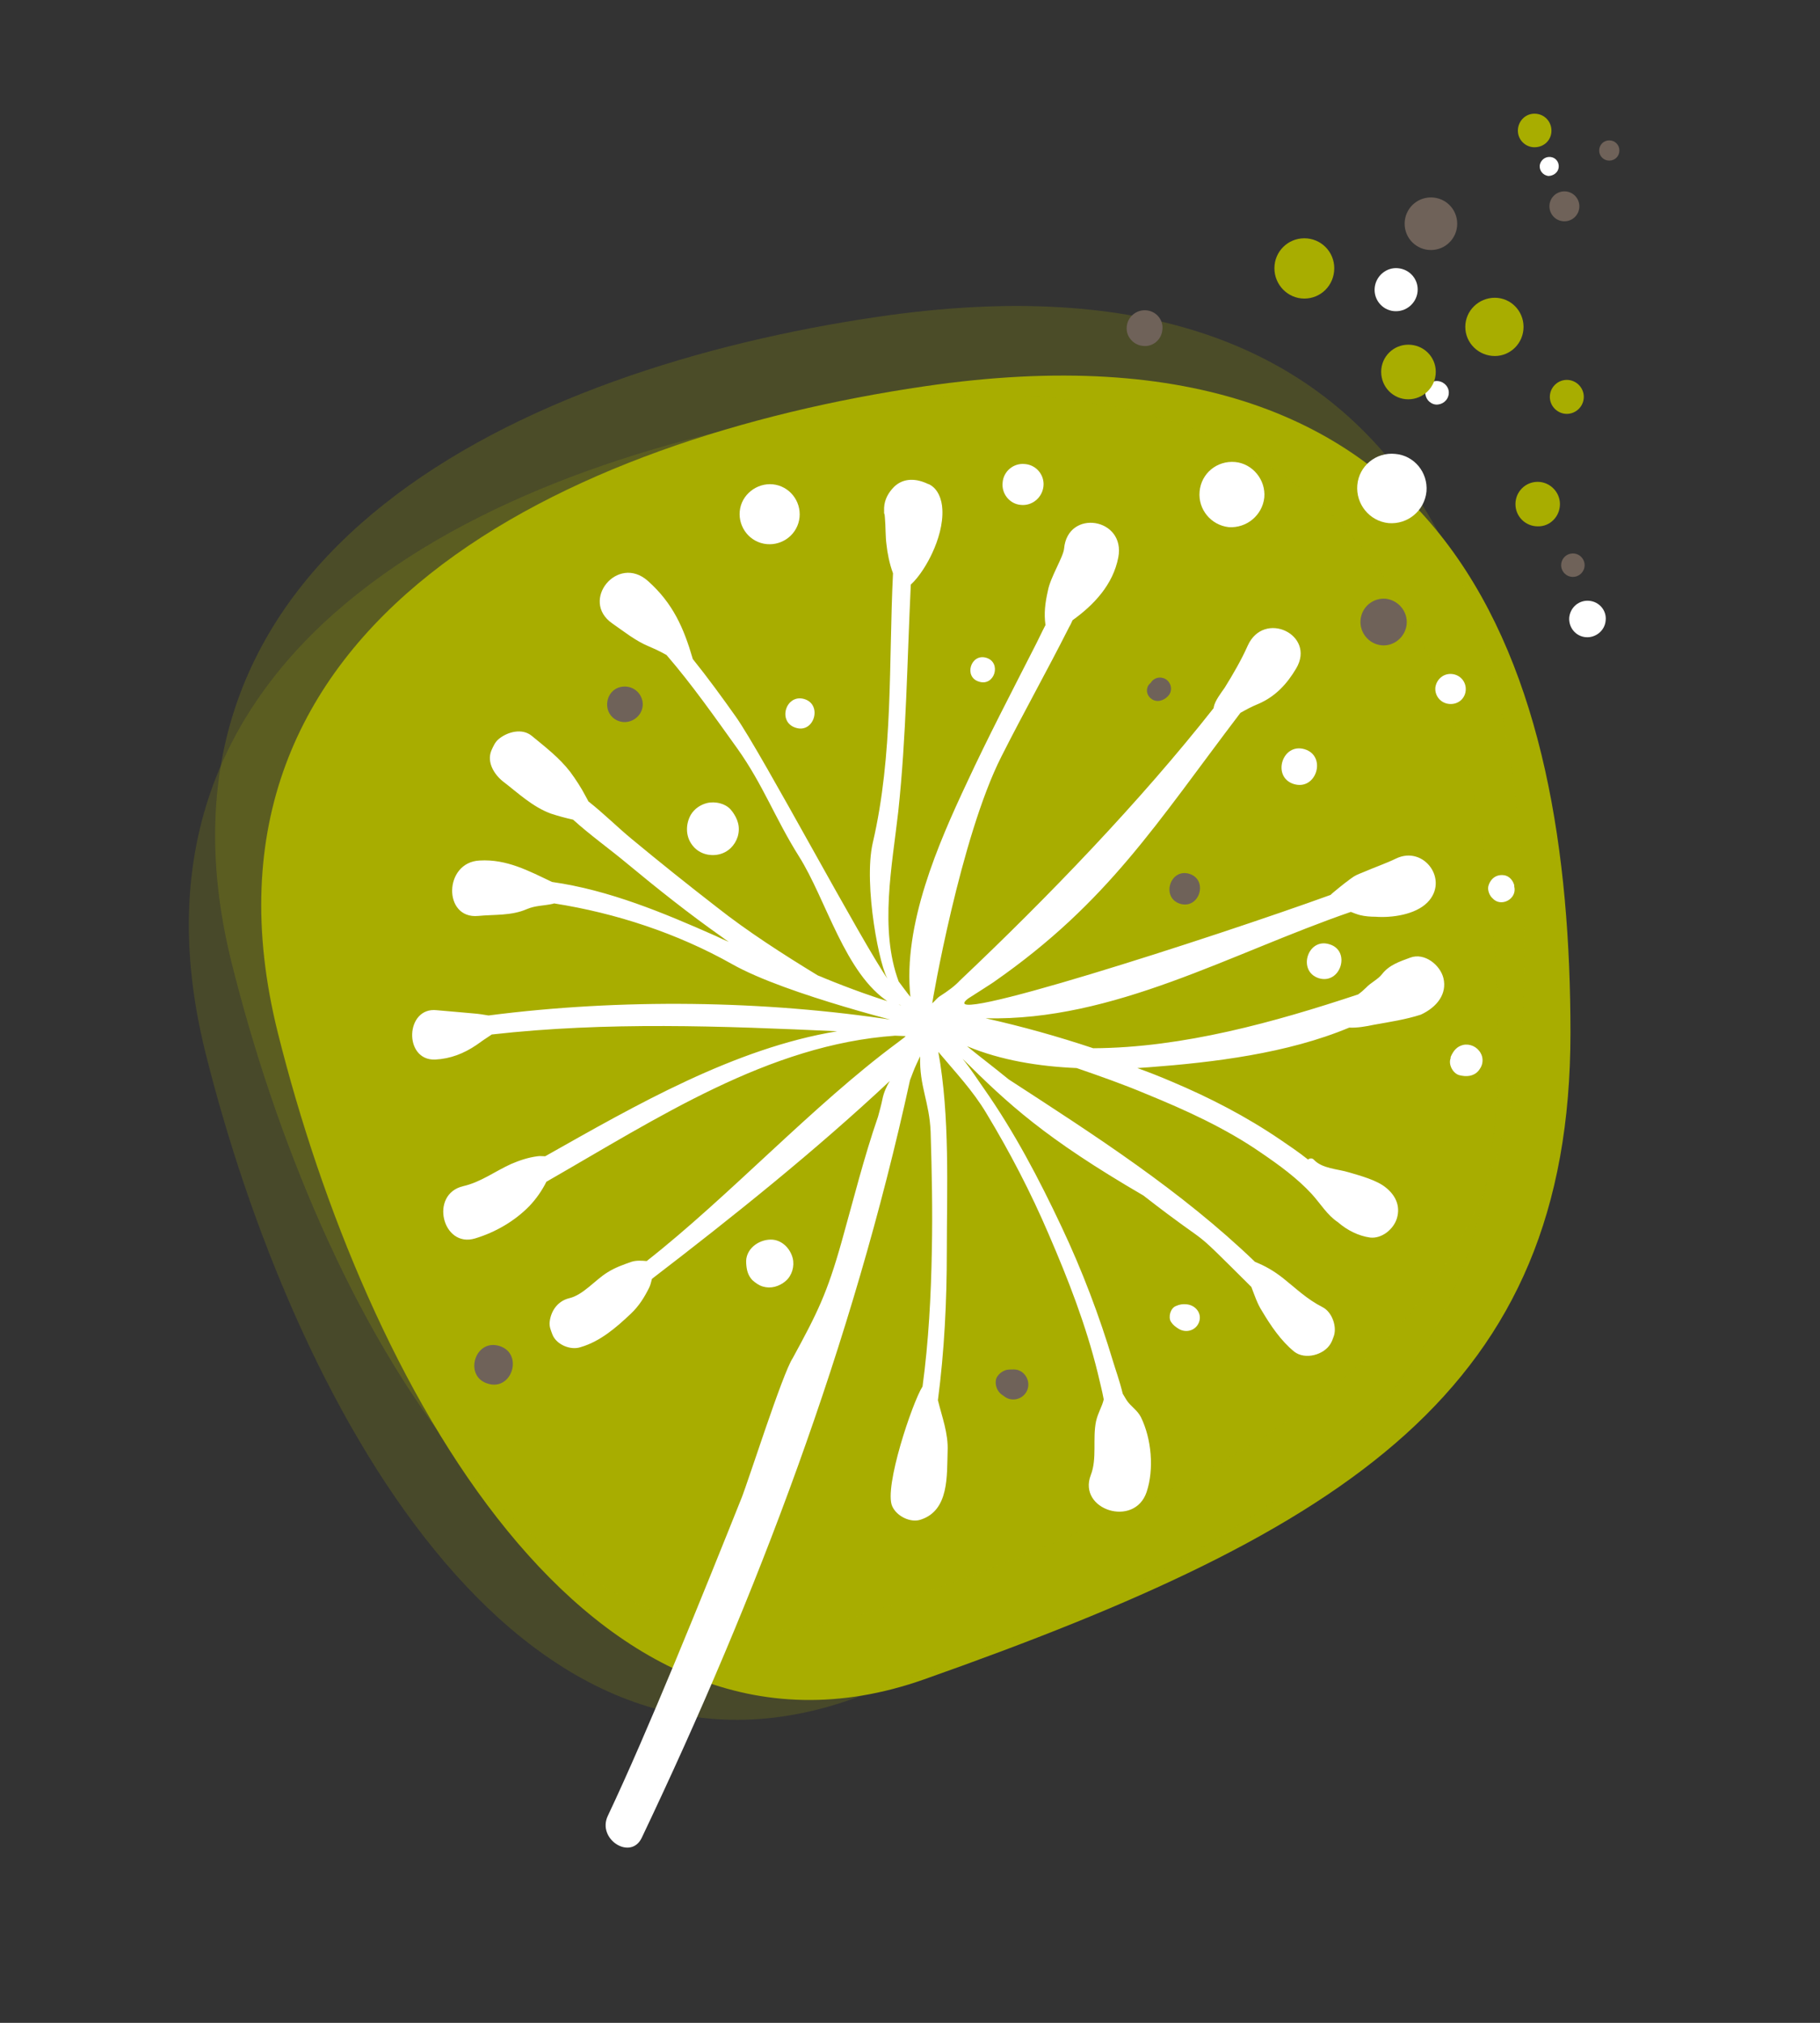 <?xml version="1.0" encoding="utf-8"?>
<!-- Generator: Adobe Illustrator 23.0.4, SVG Export Plug-In . SVG Version: 6.00 Build 0)  -->
<svg version="1.1" id="Livello_1" xmlns="http://www.w3.org/2000/svg" xmlns:xlink="http://www.w3.org/1999/xlink" x="0px" y="0px"
	 viewBox="0 0 450 500" style="enable-background:new 0 0 450 500;" xml:space="preserve">
<rect x="0" y="0" width="450" height="500" fill="#333333" stroke="none"/>
<style type="text/css">
	.st0{fill:#A8AD00;}
	.st1{opacity:0.21;fill:#A8AD00;}
	.st2{opacity:0.18;fill:#A8AD00;}
	.st3{fill:#FFFFFF;}
	.st4{fill:#6F6259;}
</style>
<g>
	<path id="XMLID_240_" class="st0" d="M388.3,255.3c0-88.3-26.9-179.3-159.8-159.8c-87.3,12.8-185.3,57.6-159.8,159.8
		c21.4,85.6,76.6,189.2,159.8,159.8C333,378.2,388.3,343.6,388.3,255.3z"/>
	<path id="XMLID_239_" class="st1" d="M376.9,238.1c0-88.3-26.9-179.3-159.8-159.8C129.8,91.1,31.8,135.9,57.3,238.1
		c21.4,85.6,76.6,189.2,159.8,159.8C321.6,361,376.9,326.3,376.9,238.1z"/>
	<path id="XMLID_238_" class="st2" d="M370.4,260.2c0-88.3-26.9-179.3-159.8-159.8C123.3,113.2,25.3,158,50.8,260.2
		c21.4,85.6,76.6,189.2,159.8,159.8C315.1,383,370.4,348.4,370.4,260.2z"/>
	<path id="XMLID_237_" class="st3" d="M218.8,126.9C218.8,127.1,218.8,127,218.8,126.9"/>
	<path id="XMLID_236_" class="st3" d="M372.2,216.4c1.1,0.3,1.9,1.3,2.2,2.4l0,0.3c0.8,3.1-3.3,5.3-5.4,2.9
		c-0.1-0.1-0.1-0.1-0.2-0.2c-0.7-0.8-1.1-2.1-0.7-3.1C368.8,216.8,370.4,216,372.2,216.4"/>
	<path id="XMLID_235_" class="st3" d="M290.8,322.8c0.9-0.4,1.7-0.5,2.6-0.4c2.2,0.2,3.8,2.2,3.1,4.3c-0.7,2.1-3.1,2.9-5,1.8
		c-0.8-0.5-1.4-0.9-2-1.8C288.8,325.5,289.4,323.3,290.8,322.8"/>
	<path id="XMLID_234_" class="st4" d="M248.9,338.6c0.6-0.1,1.2-0.1,1.8-0.1c2.4,0,4.1,2.5,3.4,4.8c-0.7,2.3-3.5,3.4-5.6,2
		c-0.3-0.2-0.4-0.3-0.7-0.5c-1.2-0.8-1.9-2.4-1.5-4C246.7,339.8,247.7,338.9,248.9,338.6"/>
	<path id="XMLID_233_" class="st3" d="M190.6,306.4c2.7,0,4.8,2.2,5.4,4.6c0.5,2-0.2,4.3-1.7,5.6c-0.1,0-0.1,0-0.1,0.1
		c-1.6,1.3-3.6,1.9-5.6,1.3c-1-0.3-1.8-0.9-2.6-1.6c-1.1-1.2-1.4-2.5-1.5-4.1C184.2,308.8,187.5,306.4,190.6,306.4"/>
	<path id="XMLID_232_" class="st4" d="M123.5,332.7c6,1.9,3.1,11.2-2.9,9.3C114.6,340.2,117.4,330.8,123.5,332.7"/>
	<path id="XMLID_231_" class="st4" d="M153.5,169.8c2.4-0.5,4.7,0.9,5.3,3.3c0.9,3.8-3.4,6.8-6.7,4.7
		C148.9,175.8,149.7,170.6,153.5,169.8"/>
	<path id="XMLID_230_" class="st3" d="M170.8,201.4C170.8,201.4,170.9,201.4,170.8,201.4c0.9-1.5,2.4-2.5,4-2.9
		c2-0.5,4.8,0.1,6.1,1.9c0,0,0,0.1,0.1,0.1c1.4,1.9,2.1,3.9,1.4,6.3c-0.7,2.2-2.4,3.9-4.7,4.4c-2.3,0.5-4.7-0.2-6.2-1.9
		C169.5,207.1,169.4,203.9,170.8,201.4"/>
	<path id="XMLID_229_" class="st3" d="M192.5,120c3.9,1.2,6.1,5.4,4.9,9.3c-1.2,3.9-5.4,6.1-9.3,4.9c-3.9-1.2-6.1-5.4-4.9-9.3
		C184.4,121.1,188.6,118.8,192.5,120"/>
	<path id="XMLID_228_" class="st3" d="M243.9,162.6c3.8,1.2,2,7.1-1.8,5.9C238.2,167.4,240,161.4,243.9,162.6"/>
	<path id="XMLID_227_" class="st3" d="M198.9,172.8c4.5,1.4,2.4,8.5-2.1,7.1C192.1,178.5,194.3,171.4,198.9,172.8"/>
	<path id="XMLID_226_" class="st4" d="M284.5,168.8c0.6-1,1.8-1.6,3.1-1.2c1.7,0.5,2.5,2.6,1.5,4.1c-0.9,1.2-2.5,2-4,1.3
		C283.2,172,283.2,169.8,284.5,168.8"/>
	<path id="XMLID_225_" class="st3" d="M322.6,185.2c5.5,1.7,2.9,10.3-2.7,8.6C314.4,192.1,317,183.5,322.6,185.2"/>
	<path id="XMLID_224_" class="st4" d="M294.1,216c4.7,1.5,2.5,8.8-2.3,7.4C287,221.9,289.3,214.5,294.1,216"/>
	<path id="XMLID_223_" class="st3" d="M328.7,233.4c5.4,1.6,2.8,10-2.6,8.4C320.7,240.1,323.3,231.7,328.7,233.4"/>
	<path id="XMLID_222_" class="st3" d="M358.8,261c0.6-1.3,1.4-2.3,2.9-2.7c1.7-0.4,3.5,0.4,4.4,2c0.7,1.2,0.6,2.8-0.2,3.9
		c-1,1.6-2.7,2-4.4,1.7l-0.5-0.1c-1.7-0.3-3-2.7-2.3-4.3C358.6,261.4,358.7,261.2,358.8,261"/>
	<path id="XMLID_221_" class="st3" d="M356.9,241.8c-0.8-3.3-4.7-6.4-8.2-5.1c-2.7,1-5.2,1.8-7,4.1c-1,1.3-2.8,2.1-3.9,3.3
		c-0.6,0.6-1.3,1.2-2,1.7c-20.5,6.8-43.3,13.2-65.5,13.3c-8.7-2.9-17.6-5.4-26.6-7.4c31.8,0.7,60.4-16,90.3-26.3
		c0.2,0.1,1.8,0.7,2.3,0.8c1.2,0.3,2.6,0.4,3.8,0.4c4,0.3,9.8-0.5,12.8-3.5c5.5-5.5-0.8-14.2-7.7-10.9c-2.7,1.3-4.9,2-8.4,3.5
		c-1,0.4-1.8,0.7-2.7,1.4c-0.4,0.3-0.6,0.4-0.8,0.6c-0.1,0-4.1,3.2-4.3,3.5c-28.7,10.4-99.7,33.3-89.6,25.6c0,0,6.6-4.2,6.5-4.2
		c28.1-19.6,40.1-39.2,60.8-66.4c1.4-0.8,2.9-1.6,4.4-2.2c4.2-1.8,7.1-4.9,9.4-8.8c4.9-8.3-8-14.5-12-5.6c-1.5,3.4-3.7,7.2-5.7,10.4
		c-0.9,1.3-2.4,3.2-2.7,4.8c0,0.1,0,0.1,0,0.2c-18.1,23-40.9,46.7-62.8,67.4c-1.1,1.2-2.8,2.5-5,3.9c-0.3,0.2-0.8,0.7-0.8,0.7
		c-0.6,0.7-1,0.9-1,1.1c-0.1-0.1,7-41.2,17.1-61.1c5.4-10.7,11.3-21.2,16.7-31.9c0.3-0.5,0.6-1.1,0.9-1.8c5.3-3.8,10-8.8,11.3-15.5
		c1.9-9.8-12.5-12.1-13.4-2.2c-0.2,2.1-3.4,7.1-4,10.4c-0.7,3.1-1,5.6-0.6,8.5c-1,1.9-1.9,3.9-2.9,5.8c-5.6,11-11.3,21.9-16.5,33.1
		c-7.1,15.1-15.9,35.2-14,53c-1-1.2-1.9-2.5-2.9-3.8c-4.8-12.9-1.6-28.7-0.1-42c2-18.7,2.2-37.4,3.1-56.1c2.2-2,4.2-5.4,5.3-7.8
		c1.5-3.2,2.7-7.2,2.5-10.8c-0.1-2.3-1-5.1-3.3-6.2c-0.1,0-0.2-0.1-0.3-0.1c-2.7-1.3-5.9-1.6-8.3,0.7c-1.4,1.4-2.4,3.1-2.5,5.2
		c0,1,0,1.4,0,1.7c0-0.3,0.1-0.7,0.2,0.8c0.2,2.2,0.1,4.5,0.4,6.7c0.2,1.9,0.7,4.6,1.6,7c-1.1,22.3,0.1,44.7-5,66.6
		c-2.4,10.4,1.8,31.6,3.9,34c-6.4-9-31.4-56.2-37.8-65.2c-3.4-4.8-6.9-9.6-10.6-14.2c-2.2-7.6-4.9-13.8-11.1-19.3
		c-7.5-6.7-16.9,4.9-8.8,10.5c2.9,2,5.7,4.3,9.1,5.7c1.4,0.6,2.9,1.3,4.3,2.1c6.3,7.3,11.9,15.3,17.5,23.1c6.4,9,9.3,17.2,15.2,26.6
		c6.8,10.7,11.4,29.2,22.4,36.2c0.8,0.9,2.1,0.2,2.9,0.7c-6.2-1.8-12.8-4.2-18.9-6.7c-0.5-0.2-1.1-0.5-1.7-0.7
		c-8.7-5.3-17.4-10.9-25-16.9c-7.1-5.5-14.1-11.1-21.1-16.9c-3.5-2.9-6.9-6.3-10.6-9.2c-0.3-0.5-0.5-1-0.7-1.3
		c-1.1-2.1-2.4-4.1-3.8-6c-2.7-3.5-6.1-6.1-9.5-8.9c-2.4-2-6-1-8.1,0.7c-1,0.8-1.4,1.8-1.9,2.9c-1.2,2.9,0.7,5.9,2.8,7.6
		c3.8,2.9,7.3,6.3,11.9,8c1.8,0.6,3.7,1.1,5.5,1.5c4.2,3.8,9.1,7.3,13.3,10.8c7.6,6.3,15.4,12.5,23.5,18.2c0.5,0.4,1.1,0.8,1.7,1.2
		c-1-0.4-2.1-0.9-3.1-1.4c-13.1-5.8-26.5-11.4-40.6-13.4c-5.7-2.7-11.2-5.7-17.9-5.3c-8.9,0.4-9.1,14.5-0.4,13.7
		c4.1-0.4,8.2,0,12.1-1.7c2.1-0.9,4.2-0.8,6.4-1.3c0.1,0,0.2-0.1,0.3-0.1c15.3,2.4,30.5,7.4,44,15c13.6,7.7,45.2,15.2,45.3,15.4
		c-0.1-0.6-3-1.6-5-1.5c-32.5-5-67.9-5.4-100.5-1.2c-1.2-0.2-2.4-0.4-3.7-0.5c-3-0.3-6-0.5-9.1-0.8c-7.8-0.9-8.3,12.5-0.4,12.2
		c3.8-0.2,7.1-1.5,10.2-3.6c1.1-0.8,2.4-1.7,3.8-2.6c28.4-3.2,56.8-2.1,85.4-0.8c-25.4,4.2-49.7,18.2-72.2,30.9
		c-0.6,0-1.3-0.1-1.9,0c-2.3,0.3-4.4,1-6.5,1.9c-4,1.8-7.5,4.5-11.9,5.5c-8.4,2-5.1,15.4,3,12.9c5-1.5,9.8-4.3,13.4-8
		c1.7-1.8,3.1-3.8,4.2-6c27.4-15.7,54.9-33.9,86.2-36.1c0.9,0,1.7,0.1,2.6,0.1c-0.2,0.3,0,0.1-2.1,1.7
		c-20.8,15.4-41.5,37.9-61.9,53.9c-1.3-0.1-2.6-0.2-3.8,0.2c-2,0.7-4,1.4-5.9,2.6c-3.1,1.9-6,5.6-9.5,6.4c-2.8,0.7-4.5,3.1-4.8,5.9
		c-0.1,1.2,0.3,2,0.7,3.1c1,2.5,4.5,3.9,6.9,3.1c4.9-1.4,8.9-4.9,12.5-8.3c2-1.9,3.3-4,4.5-6.4c0.3-0.6,0.5-1.4,0.7-2.2
		c20.2-15.5,40.2-31.5,58.8-48.9c-0.8,1.3-1.5,2.9-1.8,4.4c-0.3,1.5-0.7,2.9-1.1,4.4c-3.5,10.1-6.1,20.6-9,30.9
		c-3.6,12.8-6,17.6-12.1,28.8c-2.5,3.7-11.2,31.1-12.6,34.4l0.5-1.2c-10.4,26-23.8,59.2-33.6,79.9c-2.8,5.8,5.7,11.2,8.4,5.4
		c28.6-60.1,52.1-122.1,66.3-187.2c1.3-3.4,1-2.7,2.5-5.9c-0.2,7.5,2.3,11.2,2.6,18.7c0.3,9.8,0.5,19.5,0.3,29.3
		c-0.2,11.2-0.8,22.5-2.3,33.6c-2.5,3.9-9.6,25-7.5,29.6c1.1,2.5,4.6,4.2,7.1,3.3c7-2.3,6.4-10.9,6.6-16.9c0.2-4.4-1.4-8.5-2.4-12.6
		c1.6-12.2,2.2-24.5,2.2-36.7c0-15.6,0.8-33.4-2.1-49.4c4.1,4.9,8.5,9.5,11.9,15.2c5.8,9.6,11,19.6,15.4,29.9
		c4.8,11.1,9.2,22.4,12.1,34.2c0.5,2.2,1.1,4.4,1.5,6.6c-0.4,1.8-1.4,3.2-1.9,5.4c-0.9,4.3,0.3,9.2-1.3,13.3
		c-3.3,8.6,10.8,13.1,13.8,4.2c1.9-5.7,1.2-13.2-1.4-18.5c-0.9-1.8-2.6-2.7-3.6-4.3c-0.3-0.5-0.6-1-0.9-1.5c-0.8-3.3-1.9-6.3-2.4-8
		c-3.4-11.3-7.6-22.4-12.7-33.2c-5.6-11.9-11.7-23.5-19.2-34.2c-1.5-2.1-3.2-4.8-5.3-7.4c11.3,11.2,20.3,19.6,44.7,33.8
		c18.8,14.6,9.7,5.7,26.7,22.6c0.8,2.1,1.5,4.2,2.6,5.9c2.2,3.7,4.7,7.4,8,10.1c2.7,2.1,7.4,0.8,9-2c0.3-0.5,0.5-1,0.7-1.6
		c1-2.4-0.3-6.2-2.7-7.4c-3.9-2-6.4-4.5-9.8-7.2c-2.3-1.8-4.4-3-6.9-4c-18.3-17.6-39.5-31.2-60.9-45.1c-4.3-3.5-7-5.5-10.3-8.2
		c8.4,3.5,17.8,5,27.1,5.4c5.8,2,11.5,4,17.2,6.4c9.8,4,19.7,8.5,28.5,14.6c4.4,3,8.8,6.2,12.4,10.1c2.2,2.4,3.8,5.2,6.5,7
		c2.3,2,5.1,3.4,8,3.8c2.9,0.3,5.8-2.1,6.6-4.8c0.9-3.1-0.4-5.7-2.8-7.6c-2.2-1.8-6.3-2.9-9-3.7c-2.9-0.9-6.7-0.9-8.8-3.2
		c-0.4-0.4-1-0.3-1.4,0c-2.4-1.9-4.8-3.5-6.7-4.8c-8.5-5.8-17.6-10.5-27.1-14.5c-2.8-1.2-5.6-2.3-8.4-3.3c1-0.1,1.9-0.1,2.9-0.2
		c15.9-1.2,34.2-3.4,49.5-9.8c2,0.1,4.2-0.3,6.1-0.7c3.9-0.7,7.9-1.3,11.6-2.5C355.4,248.9,357.8,245.6,356.9,241.8z"/>
	<path id="XMLID_220_" class="st3" d="M312.6,123c0.4-4.4-2.9-8.4-7.2-8.8c-4.5-0.4-8.4,2.8-8.8,7.3c-0.4,4.4,2.8,8.3,7.2,8.8
		C308.2,130.6,312.1,127.4,312.6,123z"/>
	<path id="XMLID_219_" class="st3" d="M352.7,121.5c0.4-4.7-3-8.9-7.7-9.3c-4.8-0.5-9,3-9.4,7.7c-0.4,4.7,3,8.9,7.7,9.4
		C348,129.7,352.2,126.3,352.7,121.5z"/>
	<path id="XMLID_218_" class="st3" d="M358.2,97.4c0.2-1.6-1-3-2.6-3.2c-1.6-0.2-3,1-3.2,2.6c-0.1,1.6,1,3,2.6,3.2
		C356.6,100.1,358,99,358.2,97.4z"/>
	<path id="XMLID_217_" class="st3" d="M350.5,72.1c0.3-2.9-1.8-5.5-4.8-5.8c-2.9-0.3-5.5,1.9-5.8,4.8c-0.3,2.9,1.8,5.5,4.7,5.8
		C347.6,77.2,350.2,75,350.5,72.1z"/>
	<path id="XMLID_216_" class="st3" d="M385.4,41.3c0.1-1.3-0.8-2.4-2.1-2.5c-1.3-0.1-2.4,0.8-2.6,2.1c-0.1,1.3,0.8,2.4,2.1,2.6
		C384.1,43.5,385.3,42.6,385.4,41.3z"/>
	<path id="XMLID_215_" class="st4" d="M347.8,154.3c0.3-3.1-2-5.9-5.1-6.3c-3.2-0.3-6,2-6.3,5.2c-0.3,3.1,2,6,5.2,6.3
		C344.7,159.8,347.5,157.4,347.8,154.3z"/>
	<path id="XMLID_214_" class="st3" d="M362.4,170.7c0.2-2.1-1.3-3.9-3.4-4.1c-2.1-0.2-3.8,1.3-4.1,3.3c-0.2,2.1,1.3,3.9,3.4,4.1
		C360.4,174.2,362.2,172.8,362.4,170.7z"/>
	<path id="XMLID_213_" class="st3" d="M397,153.4c0.3-2.5-1.6-4.7-4.1-4.9c-2.4-0.2-4.6,1.5-4.9,4.1c-0.2,2.5,1.6,4.7,4.1,4.9
		C394.5,157.7,396.8,155.9,397,153.4z"/>
	<path id="XMLID_212_" class="st3" d="M258,120.2c0.3-2.8-1.8-5.3-4.6-5.5c-2.8-0.3-5.3,1.8-5.5,4.6c-0.3,2.8,1.8,5.3,4.5,5.5
		C255.2,125.1,257.7,123,258,120.2z"/>
	<path id="XMLID_211_" class="st4" d="M287.4,81.5c0.3-2.4-1.5-4.6-4-4.8c-2.4-0.2-4.6,1.6-4.8,4c-0.3,2.4,1.6,4.6,4,4.8
		C285,85.8,287.2,84,287.4,81.5z"/>
	<path id="XMLID_210_" class="st0" d="M355,91.9c0-3.7-3-6.7-6.8-6.7c-3.7,0-6.7,3-6.7,6.7c0,3.8,3,6.8,6.7,6.8
		C351.9,98.7,355,95.7,355,91.9z"/>
	<path id="XMLID_209_" class="st0" d="M376.7,80.8c0-4-3.2-7.2-7.1-7.2c-4,0-7.3,3.2-7.3,7.2c0,4,3.3,7.2,7.3,7.2
		C373.5,88,376.7,84.8,376.7,80.8z"/>
	<path id="XMLID_208_" class="st4" d="M390.5,51c0-2-1.6-3.7-3.7-3.7c-2,0-3.7,1.6-3.7,3.7c0,2,1.6,3.7,3.7,3.7
		C388.9,54.7,390.5,53,390.5,51z"/>
	<path id="XMLID_207_" class="st0" d="M383.6,32.3c0-2.3-1.8-4.2-4.2-4.2c-2.3,0-4.1,1.9-4.1,4.2c0,2.3,1.9,4.1,4.1,4.1
		C381.8,36.4,383.6,34.6,383.6,32.3z"/>
	<path id="XMLID_206_" class="st4" d="M400.4,37.2c0-1.4-1.1-2.5-2.5-2.5c-1.4,0-2.5,1.1-2.5,2.5s1.1,2.5,2.5,2.5
		C399.3,39.7,400.4,38.6,400.4,37.2z"/>
	<path id="XMLID_205_" class="st0" d="M385.7,124.6c0-3-2.5-5.5-5.5-5.5c-3.1,0-5.5,2.5-5.5,5.5c0,3.1,2.5,5.5,5.5,5.5
		C383.2,130.2,385.7,127.7,385.7,124.6z"/>
	<path id="XMLID_204_" class="st4" d="M391.8,139.7c0-1.6-1.3-2.9-2.9-2.9c-1.6,0-2.9,1.3-2.9,2.9c0,1.6,1.3,2.9,2.9,2.9
		C390.5,142.6,391.8,141.3,391.8,139.7z"/>
	<path id="XMLID_203_" class="st0" d="M391.6,98.1c0-2.3-1.9-4.2-4.2-4.2c-2.3,0-4.2,1.9-4.2,4.2c0,2.3,1.9,4.2,4.2,4.2
		C389.7,102.3,391.6,100.4,391.6,98.1z"/>
	<path id="XMLID_202_" class="st0" d="M329.9,66.3c0-4.1-3.3-7.4-7.4-7.4c-4.1,0-7.4,3.3-7.4,7.4c0,4.1,3.3,7.5,7.4,7.5
		C326.6,73.8,329.9,70.5,329.9,66.3z"/>
	<path id="XMLID_201_" class="st4" d="M360.3,55.3c0-3.6-2.9-6.5-6.5-6.5c-3.6,0-6.5,2.9-6.5,6.5c0,3.6,2.9,6.5,6.5,6.5
		C357.4,61.8,360.3,58.9,360.3,55.3z"/>
</g>
</svg>
